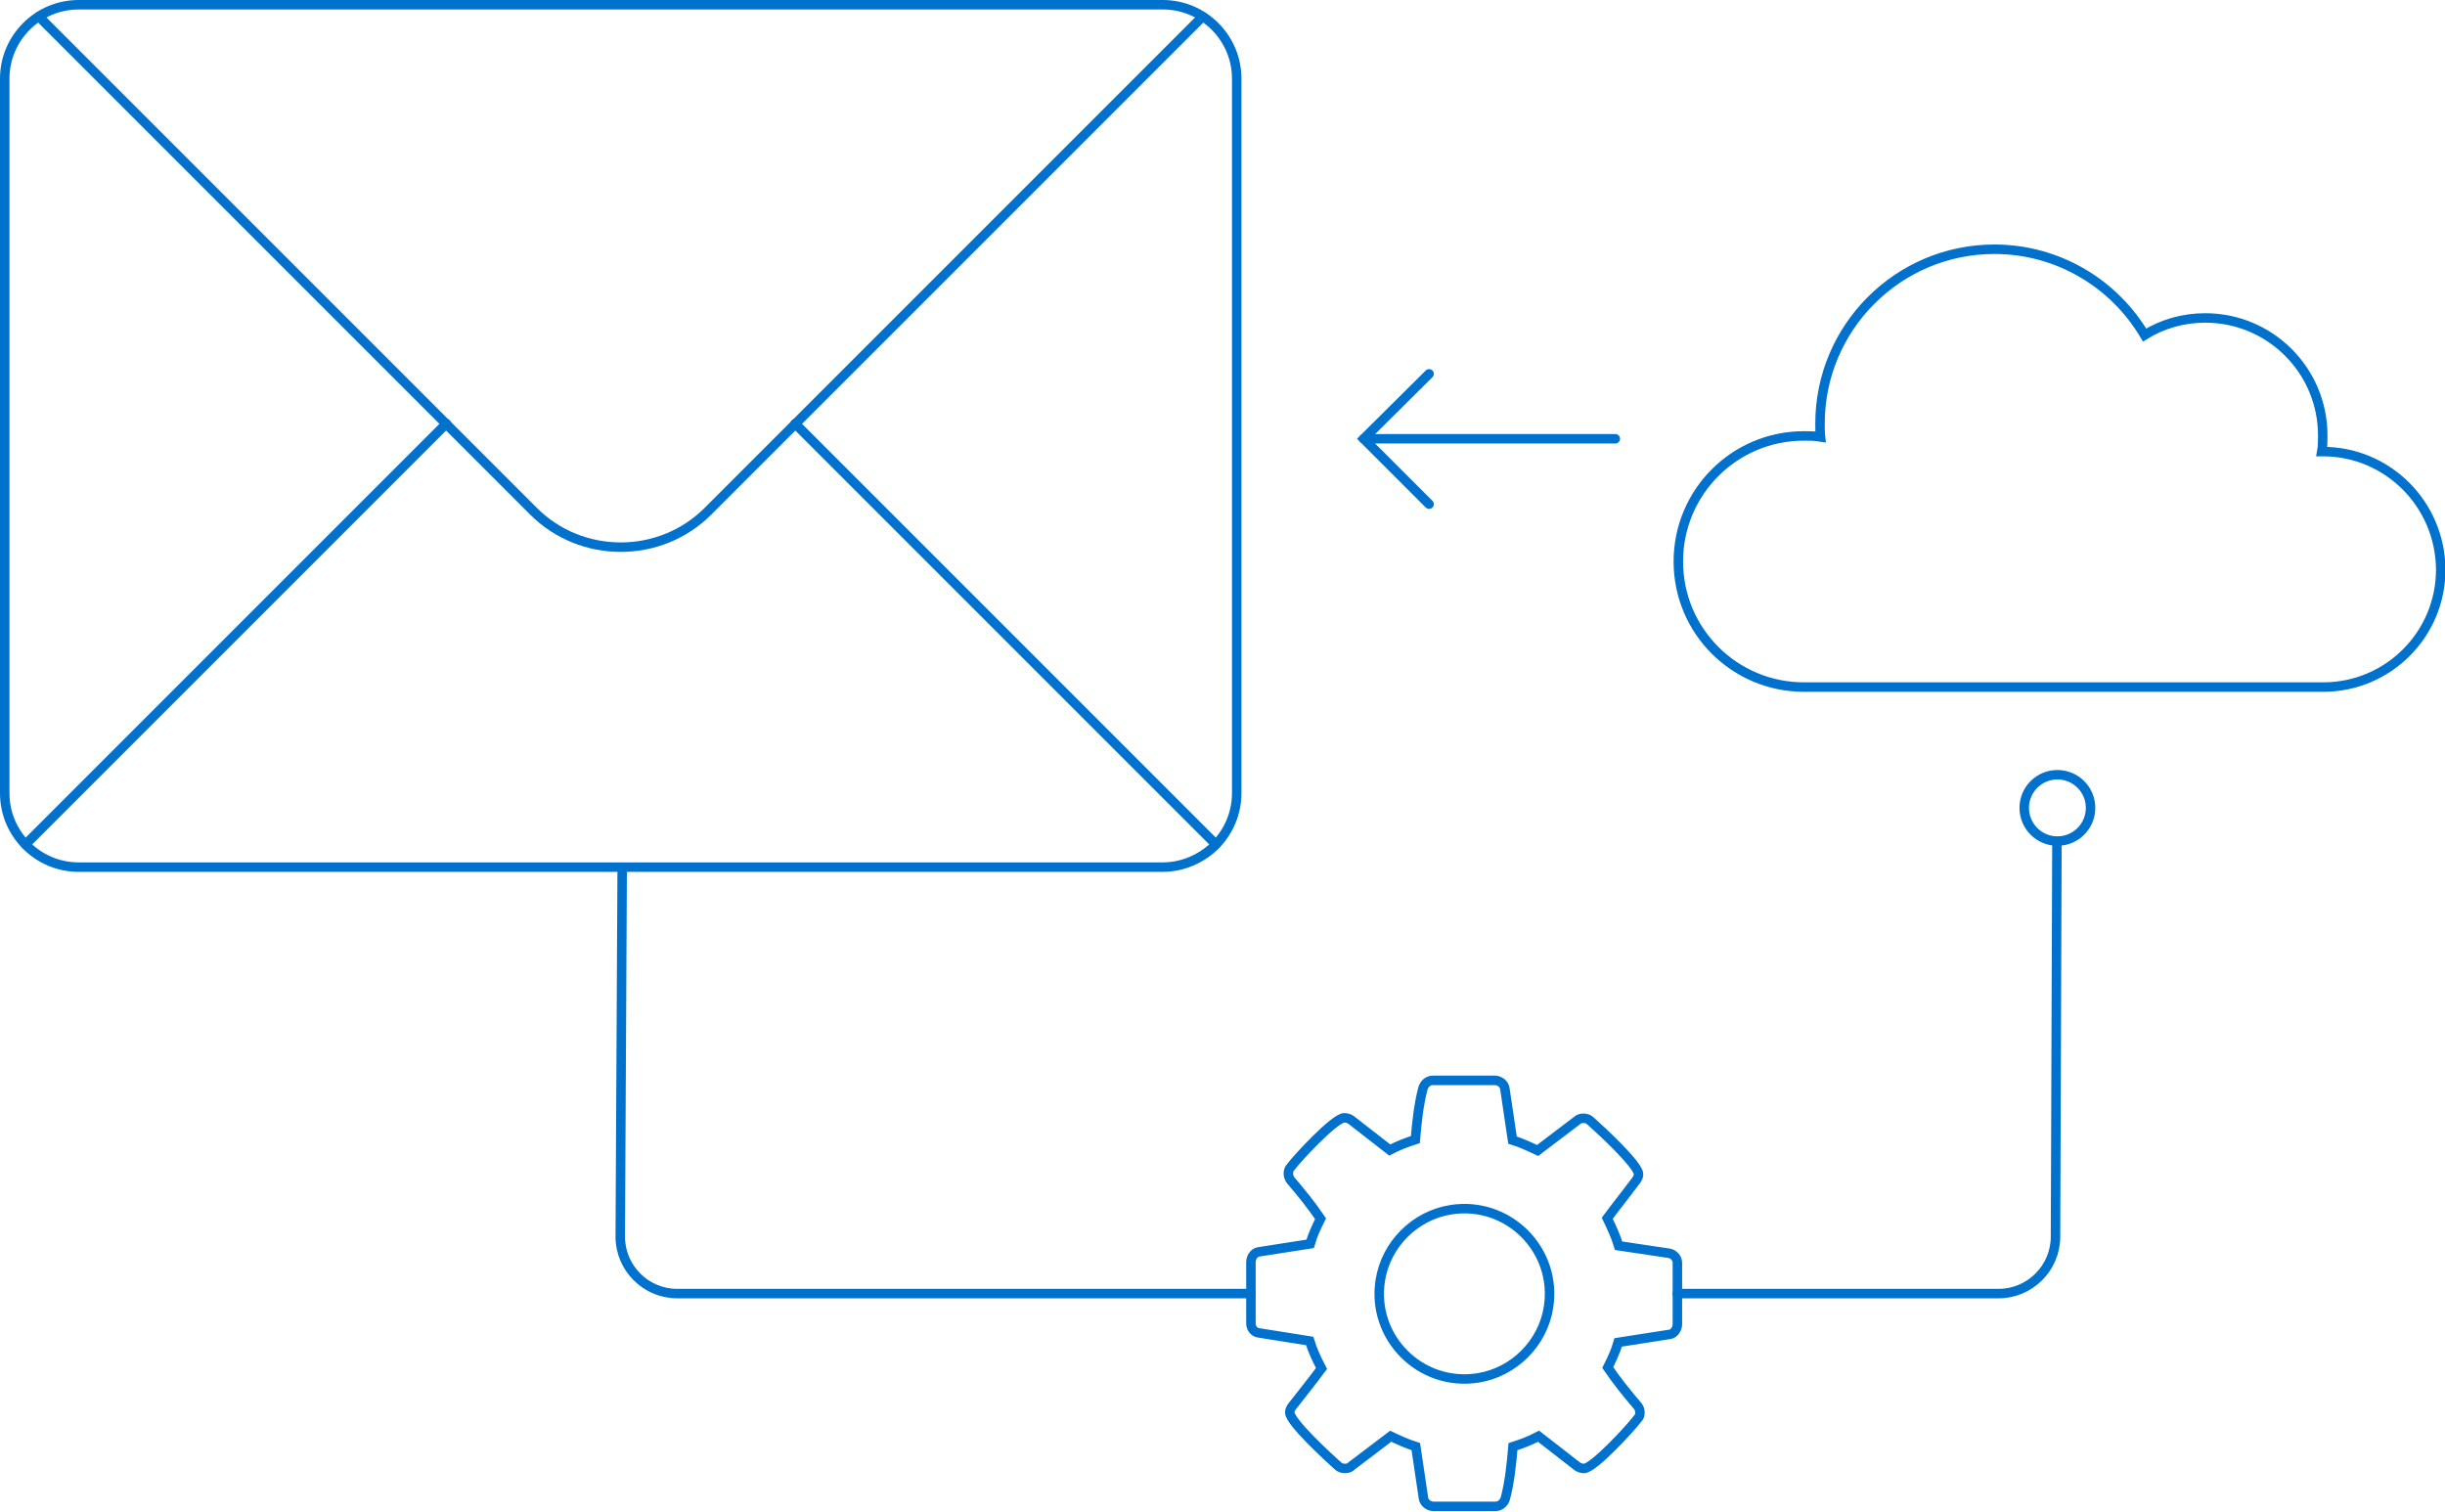 <?xml version="1.0" encoding="utf-8"?>
<!-- Generator: Adobe Illustrator 23.0.6, SVG Export Plug-In . SVG Version: 6.00 Build 0)  -->
<svg version="1.1" xmlns="http://www.w3.org/2000/svg" xmlns:xlink="http://www.w3.org/1999/xlink" x="0px" y="0px"
	 viewBox="1372 511 516 319" style="enable-background:new 1372 511 516 319;" xml:space="preserve">
<style type="text/css">
	.st0{display:none;}
	.st1{display:inline;}
	.st2{fill:none;stroke:#0072CE;stroke-width:2;stroke-linecap:round;stroke-miterlimit:10;}
	.st3{fill:#FFFFFF;stroke:#0072CE;stroke-width:2;stroke-linecap:round;stroke-miterlimit:10;}
	.st4{fill:#CDECFB;stroke:#0072CE;stroke-width:2;stroke-linecap:round;stroke-linejoin:round;stroke-miterlimit:10;}
</style>
<g id="Ebene_2" class="st0">
</g>
<g id="Ebene_1">
	<path class="st2" d="M1726,784h67.8c6.6,0,12-5.4,12-12l0.3-83"/>
	<path class="st2" d="M1503.3,695.2l-0.4,76.8c0,6.6,5.4,12,12,12H1636"/>
	<g>
		<path class="st2" d="M1724.3,775.5l-10.7-1.6c-0.6-2-1.5-3.9-2.4-5.8c2-2.7,4.1-5.3,6.1-8c0.3-0.4,0.5-0.8,0.5-1.3
			c0-2-8.3-9.6-10.1-11.2c-0.4-0.4-0.9-0.6-1.5-0.6c-0.5,0-1,0.1-1.4,0.5l-8.3,6.3c-1.7-0.8-3.4-1.6-5.3-2.2l-1.6-10.8
			c-0.1-1-1.1-1.8-2.1-1.8h-13.1c-1,0-1.8,0.7-2.1,1.7c-0.9,3.4-1.3,7.3-1.6,10.8c-1.9,0.6-3.7,1.3-5.4,2.2l-8.1-6.3
			c-0.4-0.3-0.9-0.5-1.5-0.5c-2,0-9.9,8.5-11.3,10.4c-0.4,0.4-0.5,0.9-0.5,1.4c0,0.5,0.2,1,0.5,1.4c2.3,2.7,4.4,5.3,6.3,8.1
			c-0.9,1.8-1.7,3.5-2.2,5.3l-10.9,1.7c-0.9,0.1-1.6,1.2-1.6,2.1v13c0,1,0.7,1.9,1.7,2l10.7,1.7c0.6,2,1.5,3.9,2.5,5.8
			c-2,2.7-4.1,5.3-6.2,8c-0.3,0.4-0.5,0.8-0.5,1.3c0,2,8.3,9.6,10.1,11.2c0.4,0.4,0.9,0.6,1.5,0.6c0.5,0,1.1-0.1,1.4-0.5l8.3-6.3
			c1.7,0.8,3.4,1.6,5.3,2.2l1.6,10.8c0.1,1,1.1,1.8,2.1,1.8h13.1c1,0,1.8-0.7,2.1-1.7c0.9-3.4,1.3-7.3,1.6-10.9
			c1.9-0.6,3.7-1.3,5.4-2.2l8.1,6.3c0.4,0.3,0.9,0.5,1.5,0.5c2,0,9.9-8.6,11.3-10.5c0.4-0.4,0.5-0.8,0.5-1.3c0-0.6-0.2-1-0.5-1.4
			c-2.3-2.7-4.4-5.3-6.3-8.1c0.9-1.8,1.7-3.5,2.2-5.3l10.9-1.7c0.9-0.1,1.6-1.2,1.6-2.1v-13C1726,776.6,1725.3,775.7,1724.3,775.5z
			 M1683.9,801.8c-12.1,1.9-22.5-8.5-20.6-20.6c1.2-7.6,7.3-13.7,14.9-14.9c12.1-1.9,22.5,8.5,20.6,20.6
			C1697.6,794.5,1691.5,800.6,1683.9,801.8z"/>
	</g>
	<g>
		<circle class="st2" cx="1806.2" cy="681.5" r="7"/>
	</g>
	<g>
		<path class="st2" d="M1626.7,690.9c-2.6,1.9-5.8,3.1-9.3,3.1h-228.8c-8.6,0-15.6-7-15.6-15.6V527.6c0-8.6,7-15.6,15.6-15.6h228.8
			c8.6,0,15.6,7,15.6,15.6v150.8C1633,683.5,1630.5,688.1,1626.7,690.9"/>
		<path class="st2" d="M1625.8,514.5l-104.4,104.4c-10.1,10.1-26.7,10.1-36.8,0l-104.4-104.4"/>
		<line class="st2" x1="1539.8" y1="600.4" x2="1628.6" y2="689.2"/>
		<line class="st2" x1="1377.4" y1="689.2" x2="1466.2" y2="600.4"/>
	</g>
	<path class="st2" d="M1862.2,606.3c-0.1,0-0.2,0-0.2,0c0.2-1.1,0.2-2.3,0.2-3.4c0-13.7-11.1-24.8-24.8-24.8
		c-4.7,0-9.1,1.3-12.8,3.6c-6.4-10.8-18.2-18.1-31.7-18.1c-20.3,0-36.8,16.5-36.8,36.8c0,0.9,0,1.9,0.1,2.8
		c-1.2-0.2-2.3-0.2-3.5-0.2c-14.7,0-26.5,11.9-26.5,26.5c0,14.7,11.9,26.5,26.5,26.5h109.6c13.7,0,24.8-11.1,24.8-24.8
		C1887,617.4,1875.9,606.3,1862.2,606.3z"/>
	<polyline class="st2" points="1673.6,589.9 1659.8,603.6 1673.6,617.4 	"/>
	<line class="st2" x1="1712.9" y1="603.6" x2="1659.8" y2="603.6"/>
</g>
</svg>
